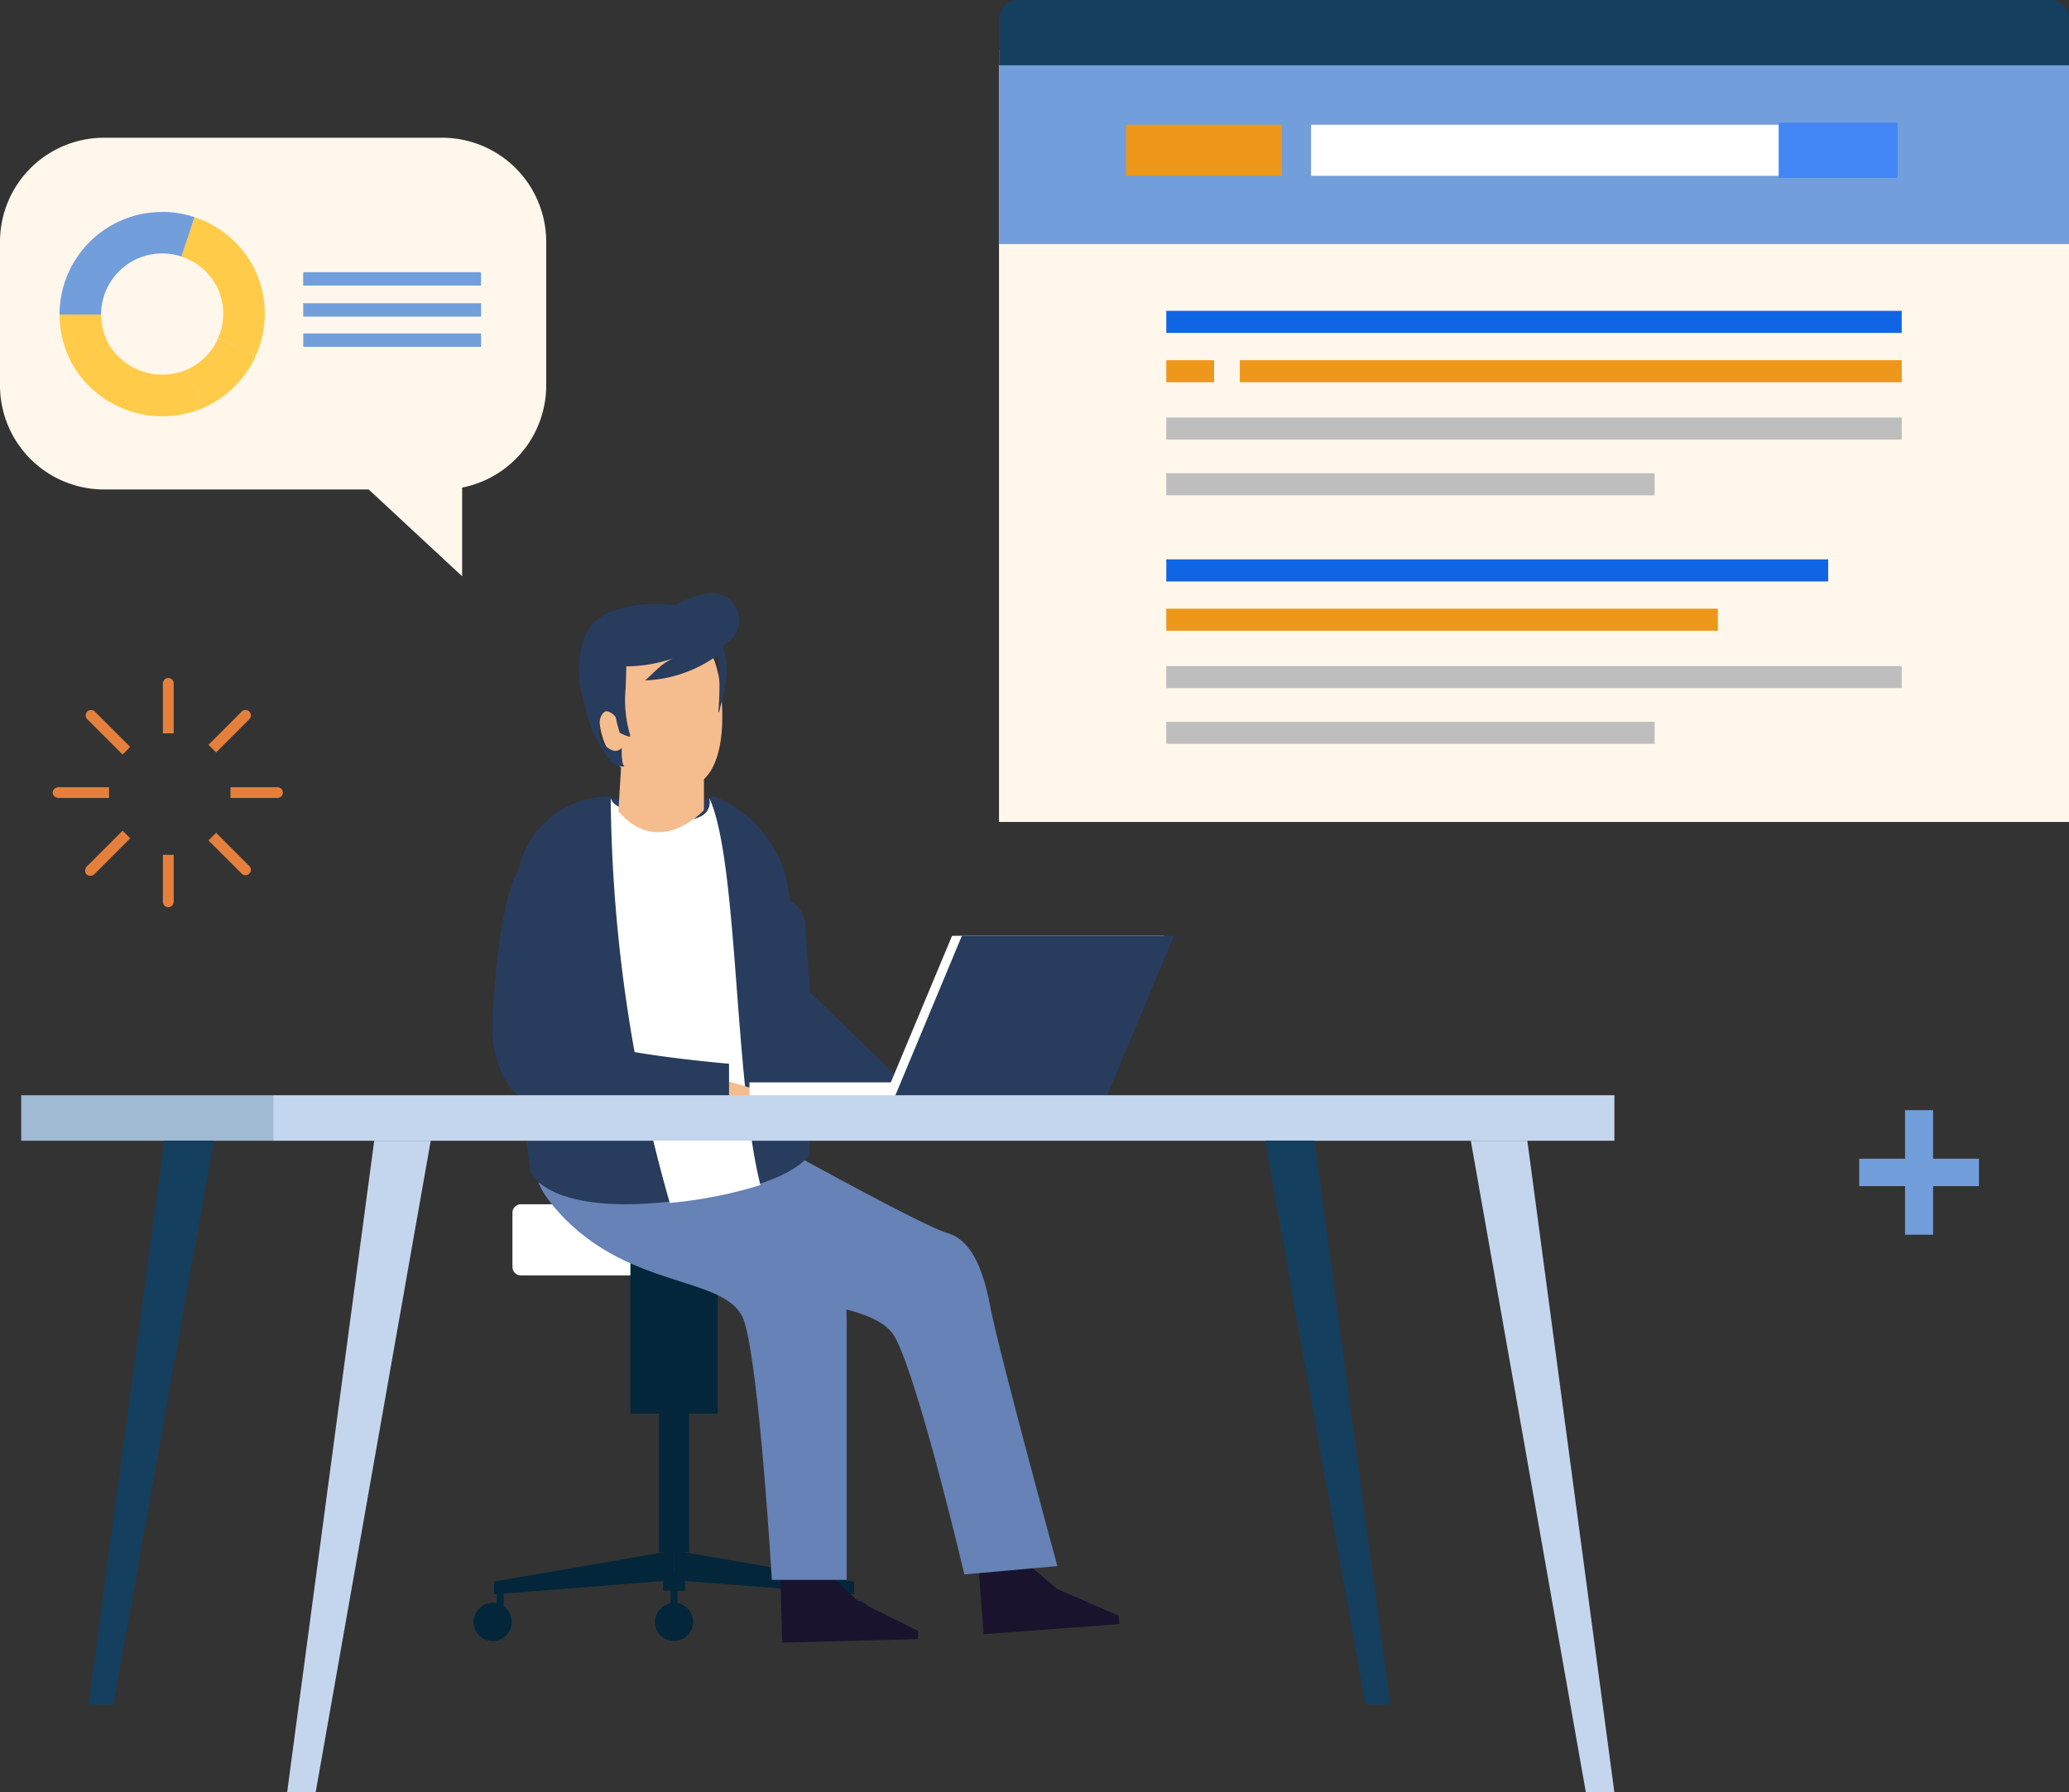 <svg id="icon_intro23" xmlns="http://www.w3.org/2000/svg" xmlns:xlink="http://www.w3.org/1999/xlink" width="76.689" height="66.42" viewBox="0 0 76.689 66.42">
  <rect x="0" y="0" width="76.689" height="66.42" fill="#333333" stroke="none"/>
  <defs>
    <clipPath id="clip-path">
      <rect id="長方形_14543" data-name="長方形 14543" width="76.689" height="66.42" fill="none"/>
    </clipPath>
  </defs>
  <g id="グループ_39895" data-name="グループ 39895" clip-path="url(#clip-path)">
    <rect id="長方形_14515" data-name="長方形 14515" width="39.661" height="28.601" transform="translate(37.029 1.861)" fill="#fff7eb"/>
    <rect id="長方形_14516" data-name="長方形 14516" width="39.661" height="7.155" transform="translate(37.029 1.89)" fill="#729edb"/>
    <rect id="長方形_14517" data-name="長方形 14517" width="27.26" height="0.818" transform="translate(43.229 11.52)" fill="#1065e4"/>
    <rect id="長方形_14518" data-name="長方形 14518" width="24.534" height="0.818" transform="translate(45.955 13.348)" fill="#ed971b"/>
    <rect id="長方形_14519" data-name="長方形 14519" width="1.772" height="0.818" transform="translate(43.229 13.348)" fill="#ed971b"/>
    <rect id="長方形_14520" data-name="長方形 14520" width="27.26" height="0.818" transform="translate(43.229 15.473)" fill="#bebebe"/>
    <rect id="長方形_14521" data-name="長方形 14521" width="18.101" height="0.818" transform="translate(43.229 17.539)" fill="#bebebe"/>
    <rect id="長方形_14522" data-name="長方形 14522" width="24.534" height="0.818" transform="translate(43.229 20.731)" fill="#1065e4"/>
    <rect id="長方形_14523" data-name="長方形 14523" width="20.445" height="0.818" transform="translate(43.229 22.559)" fill="#ed971b"/>
    <rect id="長方形_14524" data-name="長方形 14524" width="27.26" height="0.818" transform="translate(43.229 24.684)" fill="#bebebe"/>
    <rect id="長方形_14525" data-name="長方形 14525" width="18.101" height="0.818" transform="translate(43.229 26.75)" fill="#bebebe"/>
    <rect id="長方形_14526" data-name="長方形 14526" width="20.503" height="1.893" transform="translate(48.594 4.623)" fill="#fff"/>
    <rect id="長方形_14527" data-name="長方形 14527" width="4.407" height="2.045" transform="translate(65.928 4.547)" fill="#4286f5"/>
    <rect id="長方形_14528" data-name="長方形 14528" width="5.774" height="1.893" transform="translate(41.738 4.623)" fill="#ed971b"/>
    <path id="パス_26300" data-name="パス 26300" d="M238.454,2.419V.7a.7.7,0,0,0-.7-.7H199.495a.7.7,0,0,0-.7.7V2.419Z" transform="translate(-161.764)" fill="#153f5e"/>
    <path id="パス_26301" data-name="パス 26301" d="M3.845,27.409H16.4a3.856,3.856,0,0,1,3.845,3.845V36.6a3.859,3.859,0,0,1-3.115,3.774v3.288l-3.464-3.218H3.845A3.856,3.856,0,0,1,0,36.6V31.254a3.856,3.856,0,0,1,3.845-3.845" transform="translate(0 -22.304)" fill="#fff7eb"/>
    <path id="パス_26302" data-name="パス 26302" d="M13.387,62.574a2.253,2.253,0,0,0,.326,1.171l-1.317.8a3.785,3.785,0,0,1-.547-1.967Z" transform="translate(-9.641 -50.919)" fill="#ffcb49"/>
    <path id="パス_26303" data-name="パス 26303" d="M19.592,71.14a3.856,3.856,0,0,1-4.805-1.486l1.317-.8a2.315,2.315,0,0,0,2.868.872Z" transform="translate(-12.033 -56.032)" fill="#ffcb49"/>
    <path id="パス_26304" data-name="パス 26304" d="M37.823,69.907,37.2,68.5a2.271,2.271,0,0,0,1.151-1.154l1.409.622a3.816,3.816,0,0,1-1.934,1.939" transform="translate(-30.268 -54.802)" fill="#ffcb49"/>
    <path id="パス_26305" data-name="パス 26305" d="M44.354,55.777l-1.409-.622a2.262,2.262,0,0,0-.1-2.029l1.34-.759a3.808,3.808,0,0,1,.17,3.409" transform="translate(-34.864 -42.614)" fill="#ffcb49"/>
    <path id="パス_26306" data-name="パス 26306" d="M36.069,44.669l.489-1.46a3.814,3.814,0,0,1,2.122,1.728l-1.34.759a2.267,2.267,0,0,0-1.271-1.027" transform="translate(-29.351 -35.161)" fill="#ffcb49"/>
    <path id="パス_26307" data-name="パス 26307" d="M15.65,42.162a3.8,3.8,0,0,1,1.2.194l-.485,1.461a2.263,2.263,0,0,0-2.976,2.148H11.848a3.8,3.8,0,0,1,3.8-3.8" transform="translate(-9.641 -34.309)" fill="#729edb"/>
    <rect id="長方形_14529" data-name="長方形 14529" width="6.591" height="0.496" transform="translate(11.238 10.087)" fill="#729edb"/>
    <rect id="長方形_14530" data-name="長方形 14530" width="6.591" height="0.496" transform="translate(11.24 11.238)" fill="#729edb"/>
    <rect id="長方形_14531" data-name="長方形 14531" width="6.591" height="0.496" transform="translate(11.242 12.358)" fill="#729edb"/>
    <path id="パス_26308" data-name="パス 26308" d="M112.465,242.239H102.289a.316.316,0,0,1-.315-.315v-2.008a.316.316,0,0,1,.315-.315h10.176a.316.316,0,0,1,.315.315v2.008a.316.316,0,0,1-.315.315" transform="translate(-82.98 -194.971)" fill="#fff"/>
    <path id="パス_26309" data-name="パス 26309" d="M98.3,310.1l6.674-.525v-1.1L98.3,309.628Z" transform="translate(-79.99 -251.014)" fill="#03263b"/>
    <path id="パス_26310" data-name="パス 26310" d="M140.806,310.1l-6.674-.525v-1.1l6.674,1.155Z" transform="translate(-109.147 -251.014)" fill="#03263b"/>
    <path id="パス_26311" data-name="パス 26311" d="M94.228,319.637a.708.708,0,1,0,.708-.735.722.722,0,0,0-.708.735" transform="translate(-76.676 -259.501)" fill="#03263b"/>
    <path id="パス_26312" data-name="パス 26312" d="M166.163,319.074a.708.708,0,1,0,.708-.735.722.722,0,0,0-.708.735" transform="translate(-135.212 -259.043)" fill="#03263b"/>
    <rect id="長方形_14532" data-name="長方形 14532" width="0.257" height="0.493" transform="translate(18.411 59.066)" fill="#03263b"/>
    <rect id="長方形_14533" data-name="長方形 14533" width="0.257" height="0.493" transform="translate(31.262 58.961)" fill="#03263b"/>
    <path id="パス_26313" data-name="パス 26313" d="M130.331,319.637a.708.708,0,1,0,.708-.735.722.722,0,0,0-.708.735" transform="translate(-106.055 -259.501)" fill="#03263b"/>
    <rect id="長方形_14534" data-name="長方形 14534" width="0.257" height="0.787" transform="translate(24.856 58.86)" fill="#03263b"/>
    <rect id="長方形_14535" data-name="長方形 14535" width="0.809" height="0.683" transform="translate(24.58 58.272)" fill="#03263b"/>
    <rect id="長方形_14536" data-name="長方形 14536" width="3.236" height="5.994" transform="translate(23.366 46.393)" fill="#03263b"/>
    <rect id="長方形_14537" data-name="長方形 14537" width="1.112" height="6.354" transform="translate(24.428 51.175)" fill="#03263b"/>
    <path id="パス_26314" data-name="パス 26314" d="M200,313.753l-3.827.286-.534.04-.669.05-.18-2.4,1.9-.123,1.015.85,2.267.986Z" transform="translate(-158.511 -253.564)" fill="#19132e"/>
    <rect id="長方形_14538" data-name="長方形 14538" width="1.703" height="0.852" transform="matrix(0.997, -0.075, 0.075, 0.997, 36.253, 57.313)" fill="#f5bc8e"/>
    <path id="パス_26315" data-name="パス 26315" d="M160.4,316.035l-3.836.1-.535.013-.67.017-.06-2.406,1.908-.028.972.9,2.215,1.1Z" transform="translate(-126.368 -255.289)" fill="#19132e"/>
    <rect id="長方形_14539" data-name="長方形 14539" width="1.703" height="0.852" transform="translate(28.938 57.613) rotate(-1.429)" fill="#f5bc8e"/>
    <path id="パス_26316" data-name="パス 26316" d="M136.986,236.67c-.89-1.676-5.457-.915-8.678-3.654s5.006-3.1,5.006-3.1,4.732,2.618,5.584,2.862,1.318,1.193,1.61,2.75,2.485,9.6,2.485,9.6l-3.448.309s-1.669-7.092-2.559-8.768" transform="translate(-103.8 -187.088)" fill="#6682b6"/>
    <path id="パス_26317" data-name="パス 26317" d="M114.544,236.072c-.566-1.811-4.472-1.068-7.133-4.355s5.151-1.079,5.151-1.079,3.906,2.038,4.7,2.434,1.076,1.415,1.076,3v9.566h-2.774s-.453-7.755-1.019-9.566" transform="translate(-86.955 -187.087)" fill="#6682b6"/>
    <path id="パス_26318" data-name="パス 26318" d="M102.645,172.363s.6,1.61,5.225,1.088S113,171.678,113,171.678s-.395-7.692-.848-10.07a4.437,4.437,0,0,0-2.717-3.17l-1.949.8-1.9-.8a3.477,3.477,0,0,0-3.4,2.755c-.679,2.83.453,11.171.453,11.171" transform="translate(-82.98 -128.926)" fill="#283c5d"/>
    <path id="パス_26319" data-name="パス 26319" d="M123.811,173.706l-.091.01a56.014,56.014,0,0,1-2.191-15.023s-.049.527,1.972.8,1.677-.8,1.677-.8c1.083,2.307.91,10.4,1.9,14.361a16.41,16.41,0,0,1-3.27.653" transform="translate(-98.893 -129.134)" fill="#fff"/>
    <path id="パス_26320" data-name="パス 26320" d="M157.726,180.056l.192,2.541,3.41,3.3c.045.589-.957,1.264-1.547,1.309l-2-.267c-.115-1.961-.35-5.616-.623-7.753a1.076,1.076,0,0,1,.569.866" transform="translate(-127.884 -145.813)" fill="#283c5d"/>
    <path id="パス_26321" data-name="パス 26321" d="M130.427,212.783l.522-1.025,3.352.972a6.547,6.547,0,0,1,1.518-.163c1.323,0,2.4.322,2.4.718s-1.073.718-2.4.718a5.144,5.144,0,0,1-2.036-.34Z" transform="translate(-106.133 -172.314)" fill="#f5bc8e"/>
    <path id="パス_26322" data-name="パス 26322" d="M97.973,177c0-1.189.283-4.811.962-5.907s.42-.016,1.275.024a1.561,1.561,0,0,1,1.482,1.628s-.781,4-.213,4.55,5.267.95,5.267.95v2.774s-7.039-1.251-7.68-1.531-1.095-1.552-1.094-2.488" transform="translate(-79.724 -138.822)" fill="#283c5d"/>
    <path id="パス_26323" data-name="パス 26323" d="M170.435,216.72a2.209,2.209,0,0,1,.731-1.069,7.163,7.163,0,0,1,1.16-.09c1.323,0,2.4.322,2.4.718s-1.073.719-2.4.719a5.613,5.613,0,0,1-1.891-.278" transform="translate(-138.689 -175.409)" fill="#f5bc8e"/>
    <path id="パス_26324" data-name="パス 26324" d="M126.224,149.829v2.117s-1.653,1.813-3.171.042l.133-2.159Z" transform="translate(-100.132 -121.921)" fill="#f5bc8e"/>
    <path id="パス_26325" data-name="パス 26325" d="M123.714,126.493c.2,1.727-.025,3.594-1.381,3.716a2.734,2.734,0,0,1-3.1-2.4c-.2-1.727.728-3.357,2.07-3.642s2.21.6,2.409,2.331" transform="translate(-97.004 -100.993)" fill="#f5bc8e"/>
    <path id="パス_26326" data-name="パス 26326" d="M120.5,121.8a.674.674,0,0,0-.1-.624,1.584,1.584,0,0,0-.106-.145,3.816,3.816,0,0,0-.644-.6l-.023,0a4.773,4.773,0,0,0-3.411.063,1.6,1.6,0,0,0-.894.989,3.623,3.623,0,0,0-.04,2.083c.038.18.081.343.124.48a4.562,4.562,0,0,0,.967,1.973.652.652,0,0,0,.442.156l.023,0c-.018-.029-.038-.059-.055-.09a2.349,2.349,0,0,1-.04-.6.356.356,0,0,1-.215.113.451.451,0,0,1-.255-.085.81.81,0,0,1-.384-.733,1.486,1.486,0,0,1,.046-.339s0,0,0-.006a.586.586,0,0,1,.111-.233.2.2,0,0,1,.152-.074.554.554,0,0,1,.305.2l.017.023c.016.091.036.18.059.268s.055.2.086.3a1.18,1.18,0,0,0,.382.155l.005-.066a4.519,4.519,0,0,1-.169-1.706c.005-.141.012-.282.017-.424s.009-.262.009-.392v-.021a5.439,5.439,0,0,0,1.743-.3,2.081,2.081,0,0,0-.53.347c-.053.045-.1.092-.154.138-.121.113-.237.228-.357.335a4.866,4.866,0,0,0,2.421-.755c.1-.062.194-.123.28-.185l0,0,0,0c.013.149.023.3.03.454a10.994,10.994,0,0,1-.021,1.659l.032,0c.028-.145.07-.287.109-.428a3.141,3.141,0,0,0,.119-.588,2.524,2.524,0,0,0-.088-1.357" transform="translate(-93.696 -97.769)" fill="#283c5d"/>
    <path id="パス_26327" data-name="パス 26327" d="M130.465,119.182c0,.558,1.517.828,2.089.828a1.01,1.01,0,1,0,0-2.02c-.572,0-2.089.635-2.089,1.192" transform="translate(-106.164 -96.012)" fill="#283c5d"/>
    <rect id="長方形_14540" data-name="長方形 14540" width="5.686" height="0.796" transform="translate(27.778 40.113)" fill="#fff"/>
    <path id="パス_26328" data-name="パス 26328" d="M175.654,192.342h7.857l2.57-6.151h-7.857Z" transform="translate(-142.935 -151.51)" fill="#fff"/>
    <path id="パス_26329" data-name="パス 26329" d="M177.635,192.342h7.857l2.57-6.151H180.2Z" transform="translate(-144.547 -151.51)" fill="#283c5d"/>
    <rect id="長方形_14541" data-name="長方形 14541" width="49.714" height="1.687" transform="translate(10.125 40.59)" fill="#c3d6ed"/>
    <rect id="長方形_14542" data-name="長方形 14542" width="9.338" height="1.687" transform="translate(0.786 40.59)" fill="#a1bad3"/>
    <path id="パス_26330" data-name="パス 26330" d="M57.142,251.113H58.2l4.264-24.143H60.369Z" transform="translate(-46.499 -184.693)" fill="#c3d6ed"/>
    <path id="パス_26331" data-name="パス 26331" d="M17.6,247.868h.922l3.718-20.9H20.409Z" transform="translate(-14.318 -184.693)" fill="#153f5e"/>
    <path id="パス_26332" data-name="パス 26332" d="M298,251.113h-1.057L292.68,226.97h2.095Z" transform="translate(-238.163 -184.693)" fill="#c3d6ed"/>
    <path id="パス_26333" data-name="パス 26333" d="M256.38,247.868h-.922l-3.718-20.9h1.827Z" transform="translate(-204.848 -184.693)" fill="#153f5e"/>
    <path id="パス_26334" data-name="パス 26334" d="M32.414,134.926v1.851h.4v-1.851a.2.2,0,1,0-.4,0" transform="translate(-26.376 -109.598)" fill="#e5803c"/>
    <path id="パス_26335" data-name="パス 26335" d="M32.414,171.821a.2.2,0,1,0,.4,0v-1.74h-.4Z" transform="translate(-26.376 -138.401)" fill="#e5803c"/>
    <path id="パス_26336" data-name="パス 26336" d="M10.471,156.827a.224.224,0,0,0,.242.2h1.851v-.4H10.713a.224.224,0,0,0-.242.2" transform="translate(-8.521 -127.453)" fill="#e5803c"/>
    <path id="パス_26337" data-name="パス 26337" d="M47.608,156.627h-1.74v.4h1.74a.2.2,0,1,0,0-.4" transform="translate(-37.324 -127.453)" fill="#e5803c"/>
    <path id="パス_26338" data-name="パス 26338" d="M17.019,141.515l1.309,1.309.283-.283L17.3,141.232a.2.2,0,1,0-.283.283" transform="translate(-13.784 -114.86)" fill="#e5803c"/>
    <path id="パス_26339" data-name="パス 26339" d="M42.713,167.209a.2.2,0,1,0,.283-.283l-1.23-1.23-.283.283Z" transform="translate(-33.756 -134.832)" fill="#e5803c"/>
    <path id="パス_26340" data-name="パス 26340" d="M16.989,166.894a.224.224,0,0,0,.312-.029l1.309-1.309-.283-.283-1.309,1.309a.224.224,0,0,0-.029.312" transform="translate(-13.783 -134.488)" fill="#e5803c"/>
    <path id="パス_26341" data-name="パス 26341" d="M42.713,141.232l-1.23,1.23.283.283,1.23-1.23a.2.2,0,1,0-.283-.283" transform="translate(-33.756 -114.86)" fill="#e5803c"/>
    <path id="パス_26342" data-name="パス 26342" d="M371.682,223.7h-1.7v-1.016h1.7v-1.8h1.04v1.8h1.7V223.7h-1.7v1.8h-1.04Z" transform="translate(-301.07 -179.741)" fill="#729edb"/>
  </g>
</svg>
